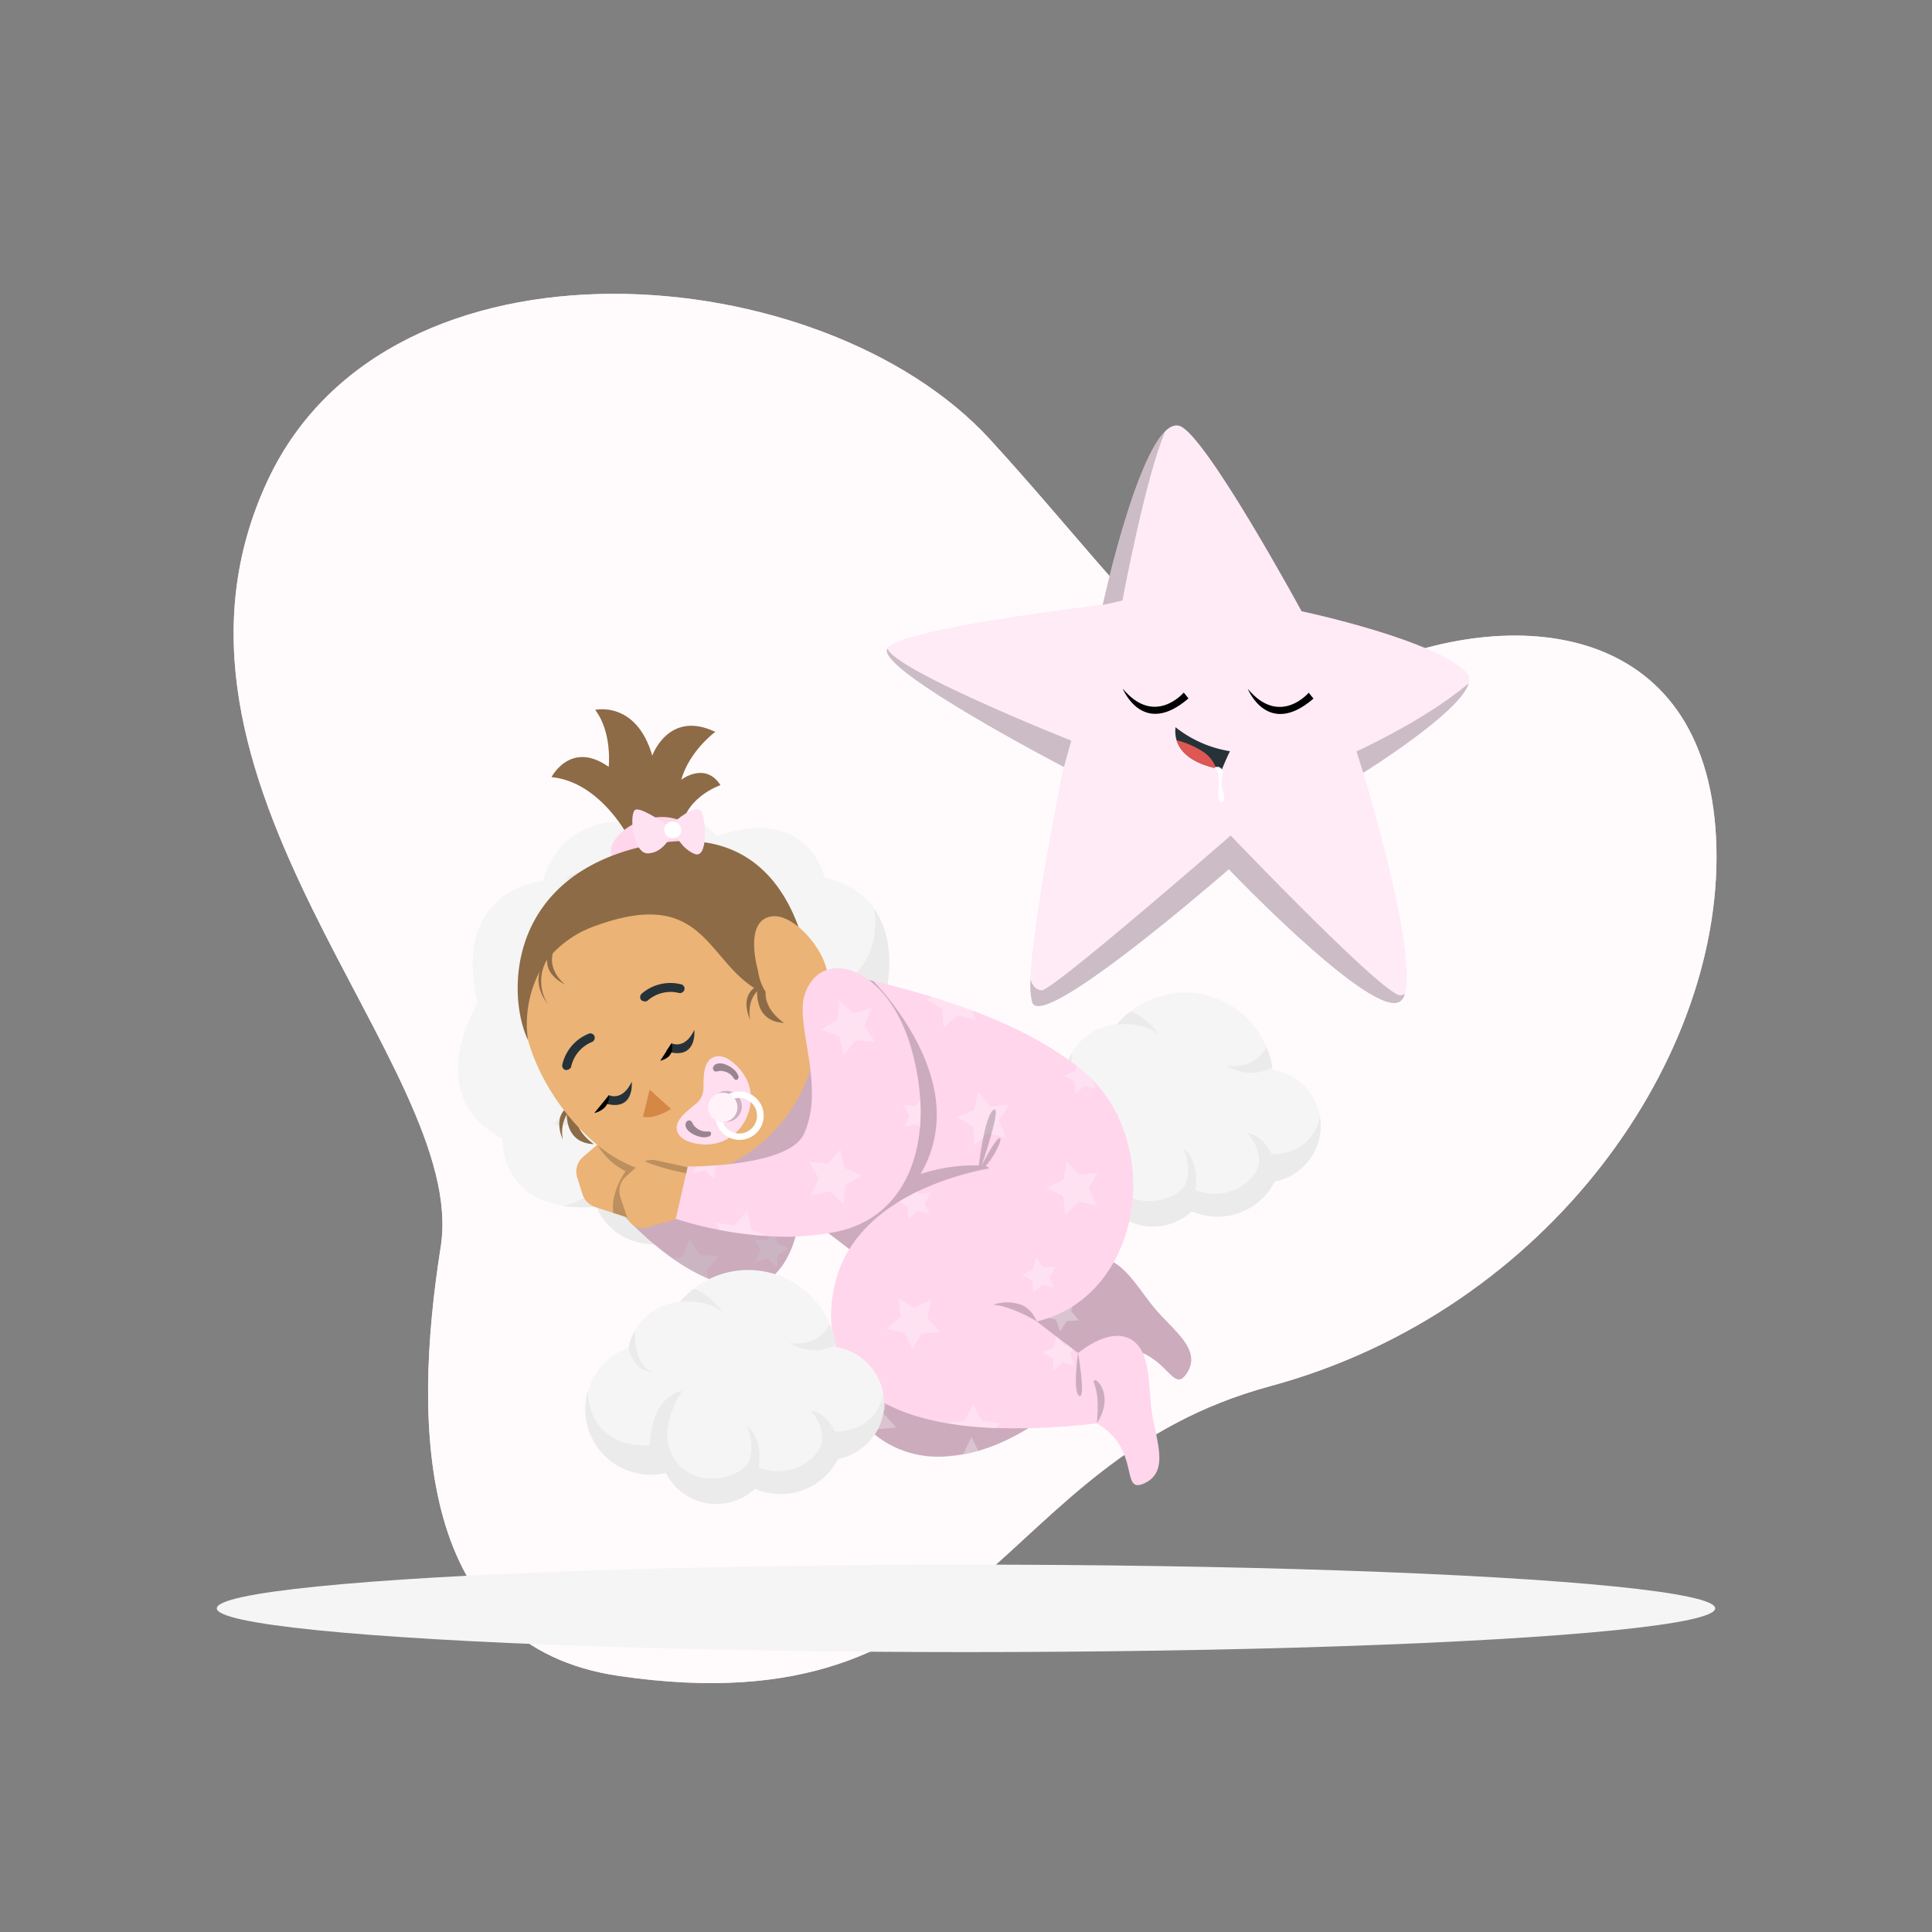 <svg xmlns="http://www.w3.org/2000/svg" viewBox="0 0 500 500"><rect x="0" y="0" width="500" height="500" fill="#808080" stroke="none"/><g id="freepik--background-simple--inject-42"><path d="M69.35,124.18C100.91,57,213,66.47,256.21,113.72s57.3,77.54,96.3,59.89,88.75-12.93,91.6,43.13-42.85,122.37-115.38,142-72.52,89-168.53,75c-52.34-7.64-53.53-64.27-46.14-111.11S32.76,202.11,69.35,124.18Z" style="fill:#FFD6EC"></path><path d="M69.35,124.18C100.91,57,213,66.47,256.21,113.72s57.3,77.54,96.3,59.89,88.75-12.93,91.6,43.13-42.85,122.37-115.38,142-72.52,89-168.53,75c-52.34-7.64-53.53-64.27-46.14-111.11S32.76,202.11,69.35,124.18Z" style="fill:#fff;opacity:0.9"></path></g><g id="freepik--Shadow--inject-42"><ellipse id="freepik--path--inject-42" cx="250" cy="416.24" rx="193.89" ry="11.32" style="fill:#f5f5f5"></ellipse></g><g id="freepik--Star--inject-42"><path d="M305.17,110.21c-9.17-2.47-19.78,46.33-19.78,46.33s-52.49,6.17-55.74,11.3,45.68,30.65,45.68,30.65-11.09,53.8-8.13,61S318,224.94,318,224.94s36.6,38.33,44.15,34.33S352.79,200,352.79,200s31.61-19.62,27-25.47c-6.95-8.73-42.94-16.33-42.94-16.33S311.74,112,305.17,110.21Z" style="fill:#FFD6EC"></path><path d="M275.32,198.49a.59.59,0,0,1,0,.13,1.16,1.16,0,0,0,0,.18c-.76,3.67-8,39.52-8.54,54.75a17.4,17.4,0,0,0,.47,6c3,7.24,50.83-34.59,50.83-34.59s36.6,38.34,44.14,34.33a3.23,3.23,0,0,0,1.41-2C367,246.34,352.8,200,352.8,200s25.15-15.61,27.27-23.12a2.46,2.46,0,0,0-.32-2.34c-7-8.74-42.94-16.34-42.94-16.34s-25.07-46.21-31.64-48c-1.18-.32-2.37.2-3.57,1.37-8.15,7.86-16.22,45-16.22,45s-52.47,6.17-55.73,11.3S275.32,198.49,275.32,198.49Z" style="fill:#fff;opacity:0.5"></path><path d="M338.7,179.27s-7.53,8.9-15.78-1c0,0,5.13,12.79,17,2.53Z"></path><path d="M306.36,179.23s-7.54,8.91-15.79-1c0,0,5.13,12.79,17,2.52Z"></path><path d="M352.8,200s25.15-15.61,27.27-23.12c-5.69,4.74-14.74,10.81-29,17.59Z" style="opacity:0.2"></path><path d="M290.48,155.43s6-32.16,11.12-43.85c-8.15,7.86-16.22,45-16.22,45Z" style="opacity:0.2"></path><path d="M266.72,253.55a17.4,17.4,0,0,0,.47,6c3,7.24,50.83-34.59,50.83-34.59s36.6,38.34,44.14,34.33a3.23,3.23,0,0,0,1.41-2l-1.14.34c-4.54-.15-43.93-41.4-43.93-41.4s-46,40.09-48.9,40.06C268.22,256.22,267.29,255.25,266.72,253.55Z" style="opacity:0.2"></path><path d="M275.32,198.49a.59.59,0,0,1,0,.13c1.16-4.26,1.94-6.94,1.94-6.94s-45.47-18.06-47.59-23.84C226.4,173,275.32,198.49,275.32,198.49Z" style="opacity:0.2"></path><path d="M318.31,194.41c-1.14,2.35-2.09,4.75-2.09,4.75-.49-.1-1-.21-1.49-.33-6.74-1.53-9.36-4.48-10.23-7.26a8.46,8.46,0,0,1-.28-3.37A30.38,30.38,0,0,0,318.31,194.41Z" style="fill:#263238"></path><path d="M314.73,198.83c-6.74-1.53-9.36-4.47-10.22-7.26a22.46,22.46,0,0,1,7.15,3.18A8.37,8.37,0,0,1,314.73,198.83Z" style="fill:#de5753"></path><path d="M314.24,198.71c2.5,1.6-.11,9,2,8.81,1.23-.14.22-2.25-.08-4.45-.2-1.51.58-3.13.09-3.91A1.39,1.39,0,0,0,314.24,198.71Z" style="fill:#fff"></path></g><g id="freepik--cloud-2--inject-42"><path d="M275.7,277A14.7,14.7,0,0,1,289,265.15a22.92,22.92,0,0,1,40.35,11.69,14.69,14.69,0,0,1,.54,28.94,16.62,16.62,0,0,1-21.47,7.7,14.67,14.67,0,0,1-23.1-4.08A16.95,16.95,0,0,1,275.7,277Z" style="fill:#f5f5f5"></path><path d="M329.27,276.27a22.43,22.43,0,0,0-1.51-5.36s-2.51,5.89-10.36,4.85A11.71,11.71,0,0,0,329.27,276.27Z" style="fill:#ebebeb"></path><path d="M300,267.88s-2.83-4.5-7.45-6.15a22.83,22.83,0,0,0-3.53,3.42S296,264.22,300,267.88Z" style="fill:#ebebeb"></path><path d="M281.82,283.21s-4.54-.86-4.51-10.61A14.88,14.88,0,0,0,275.7,277S276.63,283,281.82,283.21Z" style="fill:#ebebeb"></path><path d="M264.5,292.9a16.91,16.91,0,0,0,20.83,16.5,14.67,14.67,0,0,0,23.1,4.08,16.62,16.62,0,0,0,21.47-7.7,14.7,14.7,0,0,0,11.88-14.43,14.22,14.22,0,0,0-.21-2.45c-.88,5.32-5.14,9.72-12.44,9.81,0,0-2.17-5-6.33-5.41a10.85,10.85,0,0,1,3.08,7.28c-.11,4.2-7.45,10.93-16.54,7.37,0,0,1.52-6.78-3.09-10.91,0,0,2.23,4.75.69,9.11s-13.61,7.9-19.15,0,1.81-18,1.81-18-7.88.81-8.4,14.06c0,0-15.13,1.83-16.09-13.84A16.91,16.91,0,0,0,264.5,292.9Z" style="fill:#ebebeb"></path></g><g id="freepik--Character--inject-42"><path d="M123.64,259.57c-7.12-29.63,16.9-31.61,16.9-31.61,3.25-12,13.48-16.13,22.55-15.23,15.3-7.07,22.31,3.7,22.31,3.7,24-8.4,28,10.66,28,10.66,23.73,5.61,15.29,32.42,15.29,32.42,14.48,26.81-8.23,34.88-8.23,34.88-.11,16.9-16.45,23.14-27.36,20-.81.48-1.65,1-2.51,1.41-29.81,15.81-36.17-3.53-36.17-3.53-25.39,1.95-24.32-17.48-24.32-17.48C108.6,283.32,123.64,259.57,123.64,259.57Z" style="fill:#f5f5f5"></path><path d="M133.59,259.41s7.52-.92,12.66,10.94A19.88,19.88,0,0,1,143.49,291s5.78,1.57,10-4.29c0,0,12.85,20.34-7.78,25.38a37.37,37.37,0,0,0,8.7.25s6.36,19.34,36.17,3.53c.86-.45,1.7-.93,2.51-1.41,10.9,3.1,27.25-3.14,27.36-20,0,0,22.71-8.07,8.22-34.88,0,0,4.53-14.38-2.37-24.28.85,6.6-.3,15.83-11.25,21.18-18.37,9-57-32.09-57-32.09s-7.05-.12-12,3.17c0,0,4-1.36,6.94,6.3s-8.38,27-8.38,27S138.53,257,133.59,259.41Z" style="fill:#ebebeb"></path><g id="freepik--group--inject-42"><path d="M160.83,313.77s14.94,17.55,30.48,19.35,21.88-27.87,8.63-44.27-20.17.15-22.41,5.08S180,309.36,180,309.36l-13.54-5.05Z" style="fill:#FFD6EC"></path><path d="M186,325.1l-3.23,3.77.54,2.06a49.76,49.76,0,0,1-9.11-5.14l2.48-.59,1.8-4.62,2.56,4.24Z" style="fill:#fff;opacity:0.3"></path><polygon points="195.16 320.69 198.39 321.06 200.52 318.6 201.17 321.78 204.16 323.05 201.34 324.65 201.06 327.89 198.66 325.7 195.49 326.44 196.84 323.48 195.16 320.69" style="fill:#fff;opacity:0.3"></polygon><path d="M199.93,288.85c13.25,16.4,6.91,46.07-8.62,44.27a29.49,29.49,0,0,1-8-2.19,49.76,49.76,0,0,1-9.11-5.14,79.3,79.3,0,0,1-13.42-12l5.63-9.47L180,309.35s-4.68-10.5-2.46-15.43S186.69,272.44,199.93,288.85Z" style="opacity:0.2"></path><path d="M278.78,282l-41.19,28.25s-27.84,28.58-18.43,51S261,384.23,288.4,348.81c13.61-.41,14.79,12.54,18.74,6.62s-3-10.78-7.83-16.31-9.14-14.43-15.74-13.31c-5.7,1-8.53,9.11-9.2,11.31l-5.47,2.47S303.3,310.34,278.78,282Z" style="fill:#FFD6EC"></path><path d="M272.52,336.07c-2,2.14-3.47,3.39-3.62,3.52l3.74-1.69,1.74-.78a.61.61,0,0,1,0-.11c.71-2.33,3.56-10.24,9.16-11.2,6.6-1.12,10.93,7.77,15.74,13.31s11.8,10.37,7.83,16.32-5.13-7-18.74-6.62c-11.56,14.92-24,23.47-35.23,26.68a37.76,37.76,0,0,1-8.68,1.45,26,26,0,0,1-18.09-5.68,25.08,25.08,0,0,1-4.88-5.5,28.26,28.26,0,0,1-2.36-4.47c-9.41-22.43,18.43-51,18.43-51L278.79,282c19.27,22.25,2.11,45.09-6.1,53.84Z" style="opacity:0.2"></path><path d="M229.74,361.18l-1.05,4.71,3.29,3.54-4.81.45-.77,1.39a25.08,25.08,0,0,1-4.88-5.5l.26-.22-.58-4.8,4.15,2.46Z" style="fill:#fff;opacity:0.3"></path><path d="M275.13,337.49l2.94-1.18-.85,3,2,2.43-3.16.13-1.68,2.68-1.1-3-3.06-.78,2.48-2-.08-1,1.74-.78a.61.61,0,0,1,0-.11Z" style="fill:#fff;opacity:0.3"></path><path d="M251.42,371.93l1.75,3.57a37.76,37.76,0,0,1-8.68,1.45l0,0,4.79-.67Z" style="fill:#fff;opacity:0.3"></path><path d="M209.4,250.49c4.5.78,10.25,1.89,16.6,3.38,4.86,1.16,10.05,2.53,15.33,4.16,3.37,1,6.77,2.18,10.13,3.43,9.1,3.39,17.87,7.59,24.87,12.73L263.7,303.28l-12,27.6-6.16,14.21s-2-1.86-5.4-4.82l-.4-.36L237.6,338c-5.52-4.79-13.32-11.36-21.48-17.56l0,0-.38-.29L214,318.86l-1.69-1.25c-1.13-.83-2.26-1.64-3.39-2.44-3.08-2.17-6.13-4.2-9.05-6q-.87-.54-1.71-1c-1.13-.65-2.24-1.26-3.3-1.82l-.8-.41c-.8-.4-1.57-.78-2.33-1.11-.23-.1-.45-.21-.68-.3-.77-.34-1.5-.62-2.21-.87,0,0-3.63-7.61-.06-27.13a80.67,80.67,0,0,1,5.34-17.84A14,14,0,0,1,209.4,250.49Z" style="fill:#FFD6EC"></path><polygon points="203.82 259.23 208.53 260.29 212.08 257.01 212.52 261.82 216.73 264.19 212.3 266.1 211.35 270.83 208.16 267.2 203.37 267.77 205.84 263.61 203.82 259.23" style="fill:#fff;opacity:0.3"></polygon><polygon points="216.3 298.63 220.79 296.84 221.86 292.13 224.94 295.84 229.76 295.4 227.18 299.49 229.08 303.93 224.4 302.74 220.76 305.92 220.45 301.1 216.3 298.63" style="fill:#fff;opacity:0.3"></polygon><polygon points="247.65 289.12 252.14 287.33 253.21 282.62 256.3 286.33 261.11 285.89 258.53 289.98 260.43 294.42 255.75 293.23 252.12 296.41 251.8 291.59 247.65 289.12" style="fill:#fff;opacity:0.3"></polygon><path d="M241.33,258c3.37,1,6.77,2.18,10.13,3.43l1.08,2.51-4.69-1.2L244.21,266l-.31-4.83-4.15-2.46Z" style="fill:#fff;opacity:0.3"></path><path d="M216.36,320.07l-.24.37,0,0-.38-.29Z" style="fill:#fff;opacity:0.3"></path><path d="M241,336.41l-.86,3.86-.4-.36L237.6,338Z" style="fill:#fff;opacity:0.3"></path><path d="M161.09,296.43l1.84,2.08s7.19,6.52,8.92,13.74l-1.56,1.15a9.68,9.68,0,0,1-8.77,1.42l-2.81-.91-4.64-1.52a5.17,5.17,0,0,1-3.34-3.38l-1.34-4.26a5,5,0,0,1,1.4-5.25l3.82-3.29.36-.31A4.32,4.32,0,0,1,161.09,296.43Z" style="fill:#ebb376"></path><path d="M161.09,296.43l1.84,2.08s7.19,6.52,8.92,13.74l-1.56,1.15a9.68,9.68,0,0,1-8.77,1.42l-2.81-.91c-.74-5.49,3.2-10.81,3.2-10.81a17.12,17.12,0,0,1-7.3-6.89l.36-.31A4.32,4.32,0,0,1,161.09,296.43Z" style="opacity:0.2"></path><path d="M277.66,351.32s8-7.63,14.23-5.08,5.13,12.4,6.27,19.64,4.49,15-2,18-.53-8.82-12.56-15.68Z" style="fill:#FFD6EC"></path><path d="M194.14,258.71a80.67,80.67,0,0,0-5.34,17.84c-3.57,19.52.06,27.13.06,27.13.71.25,1.44.53,2.21.87l.68.3c.76.33,1.53.71,2.33,1.11l.8.41c1.06.56,2.17,1.17,3.3,1.82q.84.48,1.71,1c2.92,1.76,6,3.79,9.05,6,1.13.8,2.26,1.61,3.39,2.44l1.69,1.25,2.07,1.56c9.3,7.06,18.15,14.61,23.67,19.49,3.22-2.23,7.59-5.42,12-9,12.09-9.95,9.13-26.11,3.33-29.22,2.36-2.43,4.53-7.34,3.6-7.16-1.17.23-4.55,6.93-4.64,7.1h0c.11-.33,5.43-16,3.06-14.42-1.94,1.32-3.38,10.79-3.79,14.38a45,45,0,0,0-15.08,2.23,29.85,29.85,0,0,0,4.11-13.33c1-12.85-7.19-26.92-16.31-36.59-6.35-1.49-12.1-2.6-16.6-3.38A14,14,0,0,0,194.14,258.71Z" style="opacity:0.2"></path><path d="M163.2,217.57s-7.39-15.16-20.46-16.46c0,0,4.95-9.63,14.79-2.64,0,0,1-8.84-3.49-14.76,0,0,10.61-2.43,14.77,11.86,0,0,4.21-11.94,16.29-6.16,0,0-6.65,4.85-8.81,12.4,0,0,6.19-4.79,10.16,1.38,0,0-10.11,3.41-10.15,12.64Z" style="fill:#ebb376"></path><path d="M163.2,217.57s-7.39-15.16-20.46-16.46c0,0,4.95-9.63,14.79-2.64,0,0,1-8.84-3.49-14.76,0,0,10.61-2.43,14.77,11.86,0,0,4.21-11.94,16.29-6.16,0,0-6.65,4.85-8.81,12.4,0,0,6.19-4.79,10.16,1.38,0,0-10.11,3.41-10.15,12.64Z" style="opacity:0.4"></path><path d="M149,288.09,148,287a8.39,8.39,0,0,1,.72-.53l-.53-.63a4,4,0,0,0-.84.38l-.43-.51a8.34,8.34,0,0,0-.12.87c-1.43,1.07-3.17,3.46-1.12,8.41a9.3,9.3,0,0,1,1-6.56c.07,3,1.17,7.41,7,7.67C153.73,296.08,148.64,292.89,149,288.09Z" style="fill:#ebb376"></path><path d="M149,288.09,148,287a8.39,8.39,0,0,1,.72-.53l-.53-.63a4,4,0,0,0-.84.38l-.43-.51a8.34,8.34,0,0,0-.12.87c-1.43,1.07-3.17,3.46-1.12,8.41a9.3,9.3,0,0,1,1-6.56c.07,3,1.17,7.41,7,7.67C153.73,296.08,148.64,292.89,149,288.09Z" style="opacity:0.4"></path><path d="M160.91,222.59c-6.55-.21-1.17-10.32,9.46-11.12S188.62,223.44,160.91,222.59Z" style="fill:#FFD6EC"></path><path d="M155,296.64a35.43,35.43,0,0,0,14.2,7c11.73,2.69,23.43-2.56,31.33-11.15a41.57,41.57,0,0,0,11.08-25A42.15,42.15,0,0,0,208,249a62,62,0,0,0-10.17-16.32,53.94,53.94,0,0,0-4.63-4.68,29.67,29.67,0,0,0-25.93-7,43.78,43.78,0,0,0-25.07,16,29.54,29.54,0,0,0-2.77,4.2,34.62,34.62,0,0,0-3.58,24.73C138.38,278.34,146.53,289.89,155,296.64Z" style="fill:#ebb376"></path><path d="M166.56,259.11a1.39,1.39,0,0,1-.64-.32,1.19,1.19,0,0,1,.17-1.64,11.34,11.34,0,0,1,10.26-2.39,1.14,1.14,0,0,1,.75,1.45h0a1.2,1.2,0,0,1-1.45.75h0a9,9,0,0,0-8.13,2.07A1.24,1.24,0,0,1,166.56,259.11Z" style="fill:#263238"></path><path d="M147.06,276.8a1.25,1.25,0,0,1-.71.12,1.18,1.18,0,0,1-.82-1.42,11.37,11.37,0,0,1,6.88-8,1.15,1.15,0,0,1,1.46.73h0a1.2,1.2,0,0,1-.73,1.46h0a9,9,0,0,0-5.35,6.47A1.24,1.24,0,0,1,147.06,276.8Z" style="fill:#263238"></path><path d="M168.14,282l-1.72,7s2.61.9,7.25-2Z" style="fill:#d58745"></path><path d="M173.79,270s3.44,1.77,5.9-3.46c0,0,.88,8.12-7.28,5.5Z" style="fill:#263238"></path><path d="M157.59,283.42s3.44,1.76,5.9-3.46c0,0,.88,8.12-7.29,5.49Z" style="fill:#263238"></path><path d="M194.33,284.5a12.67,12.67,0,0,1-4.47,9.15,11.45,11.45,0,0,1-8.32,2.49c-2-.16-4.92-.84-6-2.77-1.8-3.14,2.75-6.13,4.68-7.79a5.15,5.15,0,0,0,1.83-3.74c.1-2.14-.12-4.51.84-6.49,1.12-2.3,3.61-2.49,5.63-1.21C192,276.34,194.52,280.32,194.33,284.5Z" style="fill:#FFD6EC"></path><path d="M194.33,284.5a12.67,12.67,0,0,1-4.47,9.15,11.45,11.45,0,0,1-8.32,2.49c-2-.16-4.92-.84-6-2.77-1.8-3.14,2.75-6.13,4.68-7.79a5.15,5.15,0,0,0,1.83-3.74c.1-2.14-.12-4.51.84-6.49,1.12-2.3,3.61-2.49,5.63-1.21C192,276.34,194.52,280.32,194.33,284.5Z" style="fill:#fff;opacity:0.2"></path><path d="M189.77,282.75a4,4,0,1,1-5.39,1.85A4,4,0,0,1,189.77,282.75Z" style="opacity:0.2"></path><path d="M191.34,295a6.27,6.27,0,0,1-2-12.19,6.2,6.2,0,0,1,4.78.3h0A6.26,6.26,0,0,1,191.34,295Zm0-10.85a4.6,4.6,0,1,0,2,.47h0A4.48,4.48,0,0,0,191.36,284.1Z" style="fill:#fff"></path><path d="M187.29,275.33a6.83,6.83,0,0,1,2.65,1.47,4.07,4.07,0,0,1,1.14,1.61.89.89,0,0,1-.22.95c-.43.34-.82-.05-1-.37a3.89,3.89,0,0,0-2.4-1.7c-1.31-.38-1.84.14-2.36,0a.85.85,0,0,1-.52-1.14C184.88,275.31,186,275,187.29,275.33Z" style="opacity:0.4"></path><path d="M178.63,293.05a6.85,6.85,0,0,0,2.79,1.2,4,4,0,0,0,2-.1.88.88,0,0,0,.62-.76c0-.54-.55-.61-.93-.58a3.85,3.85,0,0,1-2.81-.85c-1.11-.8-1-1.53-1.48-1.84a.85.85,0,0,0-1.22.29C177.14,291.17,177.51,292.24,178.63,293.05Z" style="opacity:0.4"></path><path d="M188.71,283.18a3.79,3.79,0,1,1-5.07,1.74A3.8,3.8,0,0,1,188.71,283.18Z" style="fill:#FFD6EC"></path><path d="M188.71,283.18a3.79,3.79,0,1,1-5.07,1.74A3.8,3.8,0,0,1,188.71,283.18Z" style="fill:#fff;opacity:0.7"></path><path d="M135.2,271.33c.07-.12,0-.36-.13-.72C135.1,270.86,135.15,271.1,135.2,271.33Z" style="opacity:0.1"></path><path d="M173.79,270l-2.91,4.51S174.9,273.78,173.79,270Z"></path><path d="M157.59,283.42l-3.78,4.64S157.89,287.25,157.59,283.42Z"></path><path d="M209.71,253.75s-2.42-42.51-40.66-35.26-37.89,39.16-32.41,50.67a29.44,29.44,0,0,1,3-17.7c-.53,2-.52,5,2.22,8.5a11,11,0,0,1-.63-11l.4-.54c-.15,1.75.54,4.27,4.67,6.41,0,0-4.48-3.34-3.23-8.12a27.68,27.68,0,0,1,11.1-7.12c27.46-10,28.54,8.2,41,16.08-1.41,1.08-3.07,3.48-1,8.35,0,0-1.07-4.49,1.75-7.46,0,3,.85,7.88,7,8.16,0,0-5.09-3.19-4.77-8h0C202.14,256.79,209.71,253.75,209.71,253.75Z" style="fill:#ebb376"></path><path d="M141.84,260l.16.21Z" style="fill:#ebb376"></path><g style="opacity:0.4"><path d="M209.71,253.75s-2.42-42.51-40.66-35.26-37.89,39.16-32.41,50.67a29.44,29.44,0,0,1,3-17.7c-.53,2-.52,5,2.22,8.5a11,11,0,0,1-.63-11l.4-.54c-.15,1.75.54,4.27,4.67,6.41,0,0-4.48-3.34-3.23-8.12a27.68,27.68,0,0,1,11.1-7.12c27.46-10,28.54,8.2,41,16.08-1.41,1.08-3.07,3.48-1,8.35,0,0-1.07-4.49,1.75-7.46,0,3,.85,7.88,7,8.16,0,0-5.09-3.19-4.77-8h0C202.14,256.79,209.71,253.75,209.71,253.75Z"></path><path d="M141.84,260l.16.21Z"></path></g><path d="M196.16,251.15s-3.85-12.94,3.56-14,19.68,15.59,12.38,21.67S197.12,259,196.16,251.15Z" style="fill:#ebb376"></path><path d="M172.35,213.38s-5.66-4.08-7.69-3.88-1,11.62,3.12,11.35,5.83-4.68,5.83-4.68Z" style="fill:#FFD6EC"></path><path d="M174.45,212.78s5.38-4.77,6.88-2.93,1.94,12.53-1.53,11.15-5.05-5.18-5.05-5.18Z" style="fill:#FFD6EC"></path><path d="M172.35,213.38s-5.66-4.08-7.69-3.88-1,11.62,3.12,11.35,5.83-4.68,5.83-4.68Z" style="fill:#fff;opacity:0.3"></path><path d="M174.45,212.78s5.38-4.77,6.88-2.93,1.94,12.53-1.53,11.15-5.05-5.18-5.05-5.18Z" style="fill:#fff;opacity:0.3"></path><path d="M176.31,214.94a2.2,2.2,0,1,1-2.41-2.37A2.41,2.41,0,0,1,176.31,214.94Z" style="fill:#fff"></path><path d="M181.7,304.09a9.6,9.6,0,0,1,2.69,3.67l.75,1.79c-5.19,5.3-14.7,7.22-14.7,7.22l-2.65.85a4.33,4.33,0,0,1-5.53-2.69l-1.75-5.23a5,5,0,0,1,1.5-5.23l3.32-3a5.31,5.31,0,0,1,1.55-.95,5.17,5.17,0,0,1,3.07-.24L177.6,302A9.63,9.63,0,0,1,181.7,304.09Z" style="fill:#ebb376"></path><path d="M181.7,304.09A9.26,9.26,0,0,1,180,304a55.44,55.44,0,0,1-13.15-3.43,5.17,5.17,0,0,1,3.07-.24L177.6,302A9.63,9.63,0,0,1,181.7,304.09Z" style="opacity:0.2"></path><path d="M236,271.91a61.69,61.69,0,0,1,2.17,12.9,49.91,49.91,0,0,1-.09,6.94c-1.16,13.64-8.31,24.11-21.24,26.95a66.87,66.87,0,0,1-18.32,1.19,102,102,0,0,1-12.18-1.55,93.33,93.33,0,0,1-11.46-2.91L178,301.88s.77,0,2.09,0,3.29-.14,5.53-.31h0c8-.63,19.77-2.5,22.37-8,5.77-12.19-2.27-28.1.24-36.07C212.23,244.77,229.91,249.63,236,271.91Z" style="fill:#FFD6EC"></path><polygon points="217.13 258.89 220.88 262.14 225.68 260.89 223.75 265.46 226.42 269.65 221.48 269.22 218.32 273.06 217.2 268.22 212.58 266.41 216.83 263.85 217.13 258.89" style="fill:#fff;opacity:0.3"></polygon><polygon points="209.34 300.64 214.27 301.19 217.52 297.44 218.52 302.3 223.09 304.24 218.77 306.69 218.35 311.63 214.68 308.29 209.85 309.41 211.9 304.89 209.34 300.64" style="fill:#fff;opacity:0.3"></polygon><path d="M194.42,318.16l4.11,1.73a102,102,0,0,1-12.18-1.55l-1.1-1.85,4.93.56,3.25-3.76Z" style="fill:#fff;opacity:0.3"></path><path d="M238.09,291.75l-.9-.83-3.17.73,1.34-3-1.68-2.78,3.23.36,1.27-1.46A49.91,49.91,0,0,1,238.09,291.75Z" style="fill:#fff;opacity:0.3"></path><path d="M185.6,301.55l-.5.29-.28,3.24-2.4-2.19-3.16.74.81-1.77C181.44,301.81,183.36,301.72,185.6,301.55Z" style="fill:#fff;opacity:0.3"></path><path d="M276.33,274.19c.81.51,1.58,1.05,2.32,1.62a33.47,33.47,0,0,1,4.07,3.59h0c18.69,19.33,11.75,56.53-14.43,62.58l5,3.83.46.36,2.43,1.84,1.48,1.13,5.25,4,.88,15.22a174.64,174.64,0,0,1-26.28,1.21A93.2,93.2,0,0,1,245,368.32c-33.24-5.67-31.3-27.93-28.51-37.6,2.65-9.15,9.19-15.46,16.16-19.74.7-.43,1.38-.83,2.08-1.21h0l.47-.26c.74-.41,1.49-.79,2.23-1.15a75.41,75.41,0,0,1,18.69-6Z" style="fill:#FFD6EC"></path><polygon points="270.83 307.36 275.22 305.33 276.03 300.56 279.31 304.1 284.09 303.4 281.74 307.62 283.89 311.95 279.15 311.02 275.69 314.4 275.11 309.6 270.83 307.36" style="fill:#fff;opacity:0.3"></polygon><polygon points="232.48 335.99 236.64 338.45 241.02 336.41 239.97 341.13 243.26 344.67 238.45 345.13 236.1 349.35 234.18 344.91 229.44 343.98 233.06 340.79 232.48 335.99" style="fill:#fff;opacity:0.3"></polygon><path d="M241,308.63l-1.68,2.68,1.24,2.9-3.06-.78-2.38,2.09-.2-3.16L232.62,311c.7-.43,1.38-.83,2.08-1.21h0l.46-.18v-.08c.74-.41,1.49-.79,2.23-1.15l.48.57Z" style="fill:#fff;opacity:0.3"></path><polygon points="264.44 329.84 267.38 328.67 268.08 325.58 270.1 328.01 273.25 327.73 271.56 330.4 272.81 333.31 269.75 332.53 267.37 334.61 267.16 331.46 264.44 329.84" style="fill:#fff;opacity:0.3"></polygon><path d="M278.65,275.81a33.47,33.47,0,0,1,4.07,3.59h0l1,2.42-3.07-.77-2.38,2.08-.21-3.16-2.72-1.61,2.94-1.17Z" style="fill:#fff;opacity:0.3"></path><polygon points="273.8 346.18 275.4 348.09 276.23 348.02 277.71 349.15 276.86 350.49 278.11 353.39 275.04 352.62 272.66 354.7 272.45 351.54 269.74 349.93 272.68 348.75 273.34 345.82 273.8 346.18" style="fill:#fff;opacity:0.3"></polygon><path d="M251.9,363.32l2.12,4.34,4.77.73-1.23,1.18A93.2,93.2,0,0,1,245,368.32l0,0,4.79-.66Z" style="fill:#fff;opacity:0.3"></path><path d="M283.84,368.36s.87-6.28-.57-10S289.31,360.19,283.84,368.36Z" style="opacity:0.2"></path><path d="M279,350.15s-1.47,10.2.31,11.09S279,350.15,279,350.15Z" style="opacity:0.2"></path><path d="M268.3,342c-3.55-2.31-9-4.33-11.29-4.31a10.66,10.66,0,0,1,6.83-.15C267.1,338.48,268.3,342,268.3,342Z" style="opacity:0.2"></path></g></g><g id="freepik--cloud-1--inject-42"><path d="M162.68,348.75A14.7,14.7,0,0,1,176,336.94a22.92,22.92,0,0,1,40.35,11.69,14.69,14.69,0,0,1,.54,28.94,16.62,16.62,0,0,1-21.47,7.7,14.67,14.67,0,0,1-23.1-4.08,16.95,16.95,0,0,1-9.63-32.44Z" style="fill:#f5f5f5"></path><path d="M216.25,348.06a22.43,22.43,0,0,0-1.51-5.36s-2.51,5.89-10.36,4.85A11.71,11.71,0,0,0,216.25,348.06Z" style="fill:#ebebeb"></path><path d="M187,339.67s-2.83-4.5-7.45-6.15a22.83,22.83,0,0,0-3.53,3.42S182.94,336,187,339.67Z" style="fill:#ebebeb"></path><path d="M168.8,355s-4.54-.86-4.51-10.61a14.88,14.88,0,0,0-1.61,4.37S163.61,354.8,168.8,355Z" style="fill:#ebebeb"></path><path d="M151.48,364.69a16.91,16.91,0,0,0,20.83,16.5,14.67,14.67,0,0,0,23.1,4.08,16.62,16.62,0,0,0,21.47-7.7,14.7,14.7,0,0,0,11.88-14.43,14.22,14.22,0,0,0-.21-2.45c-.88,5.32-5.14,9.72-12.44,9.81,0,0-2.17-5-6.33-5.41a10.85,10.85,0,0,1,3.08,7.28c-.11,4.2-7.45,10.93-16.54,7.37,0,0,1.52-6.78-3.09-10.91,0,0,2.23,4.75.69,9.11s-13.61,7.9-19.15,0,1.81-18,1.81-18-7.88.81-8.4,14.06c0,0-15.13,1.83-16.09-13.84A16.91,16.91,0,0,0,151.48,364.69Z" style="fill:#ebebeb"></path></g></svg>